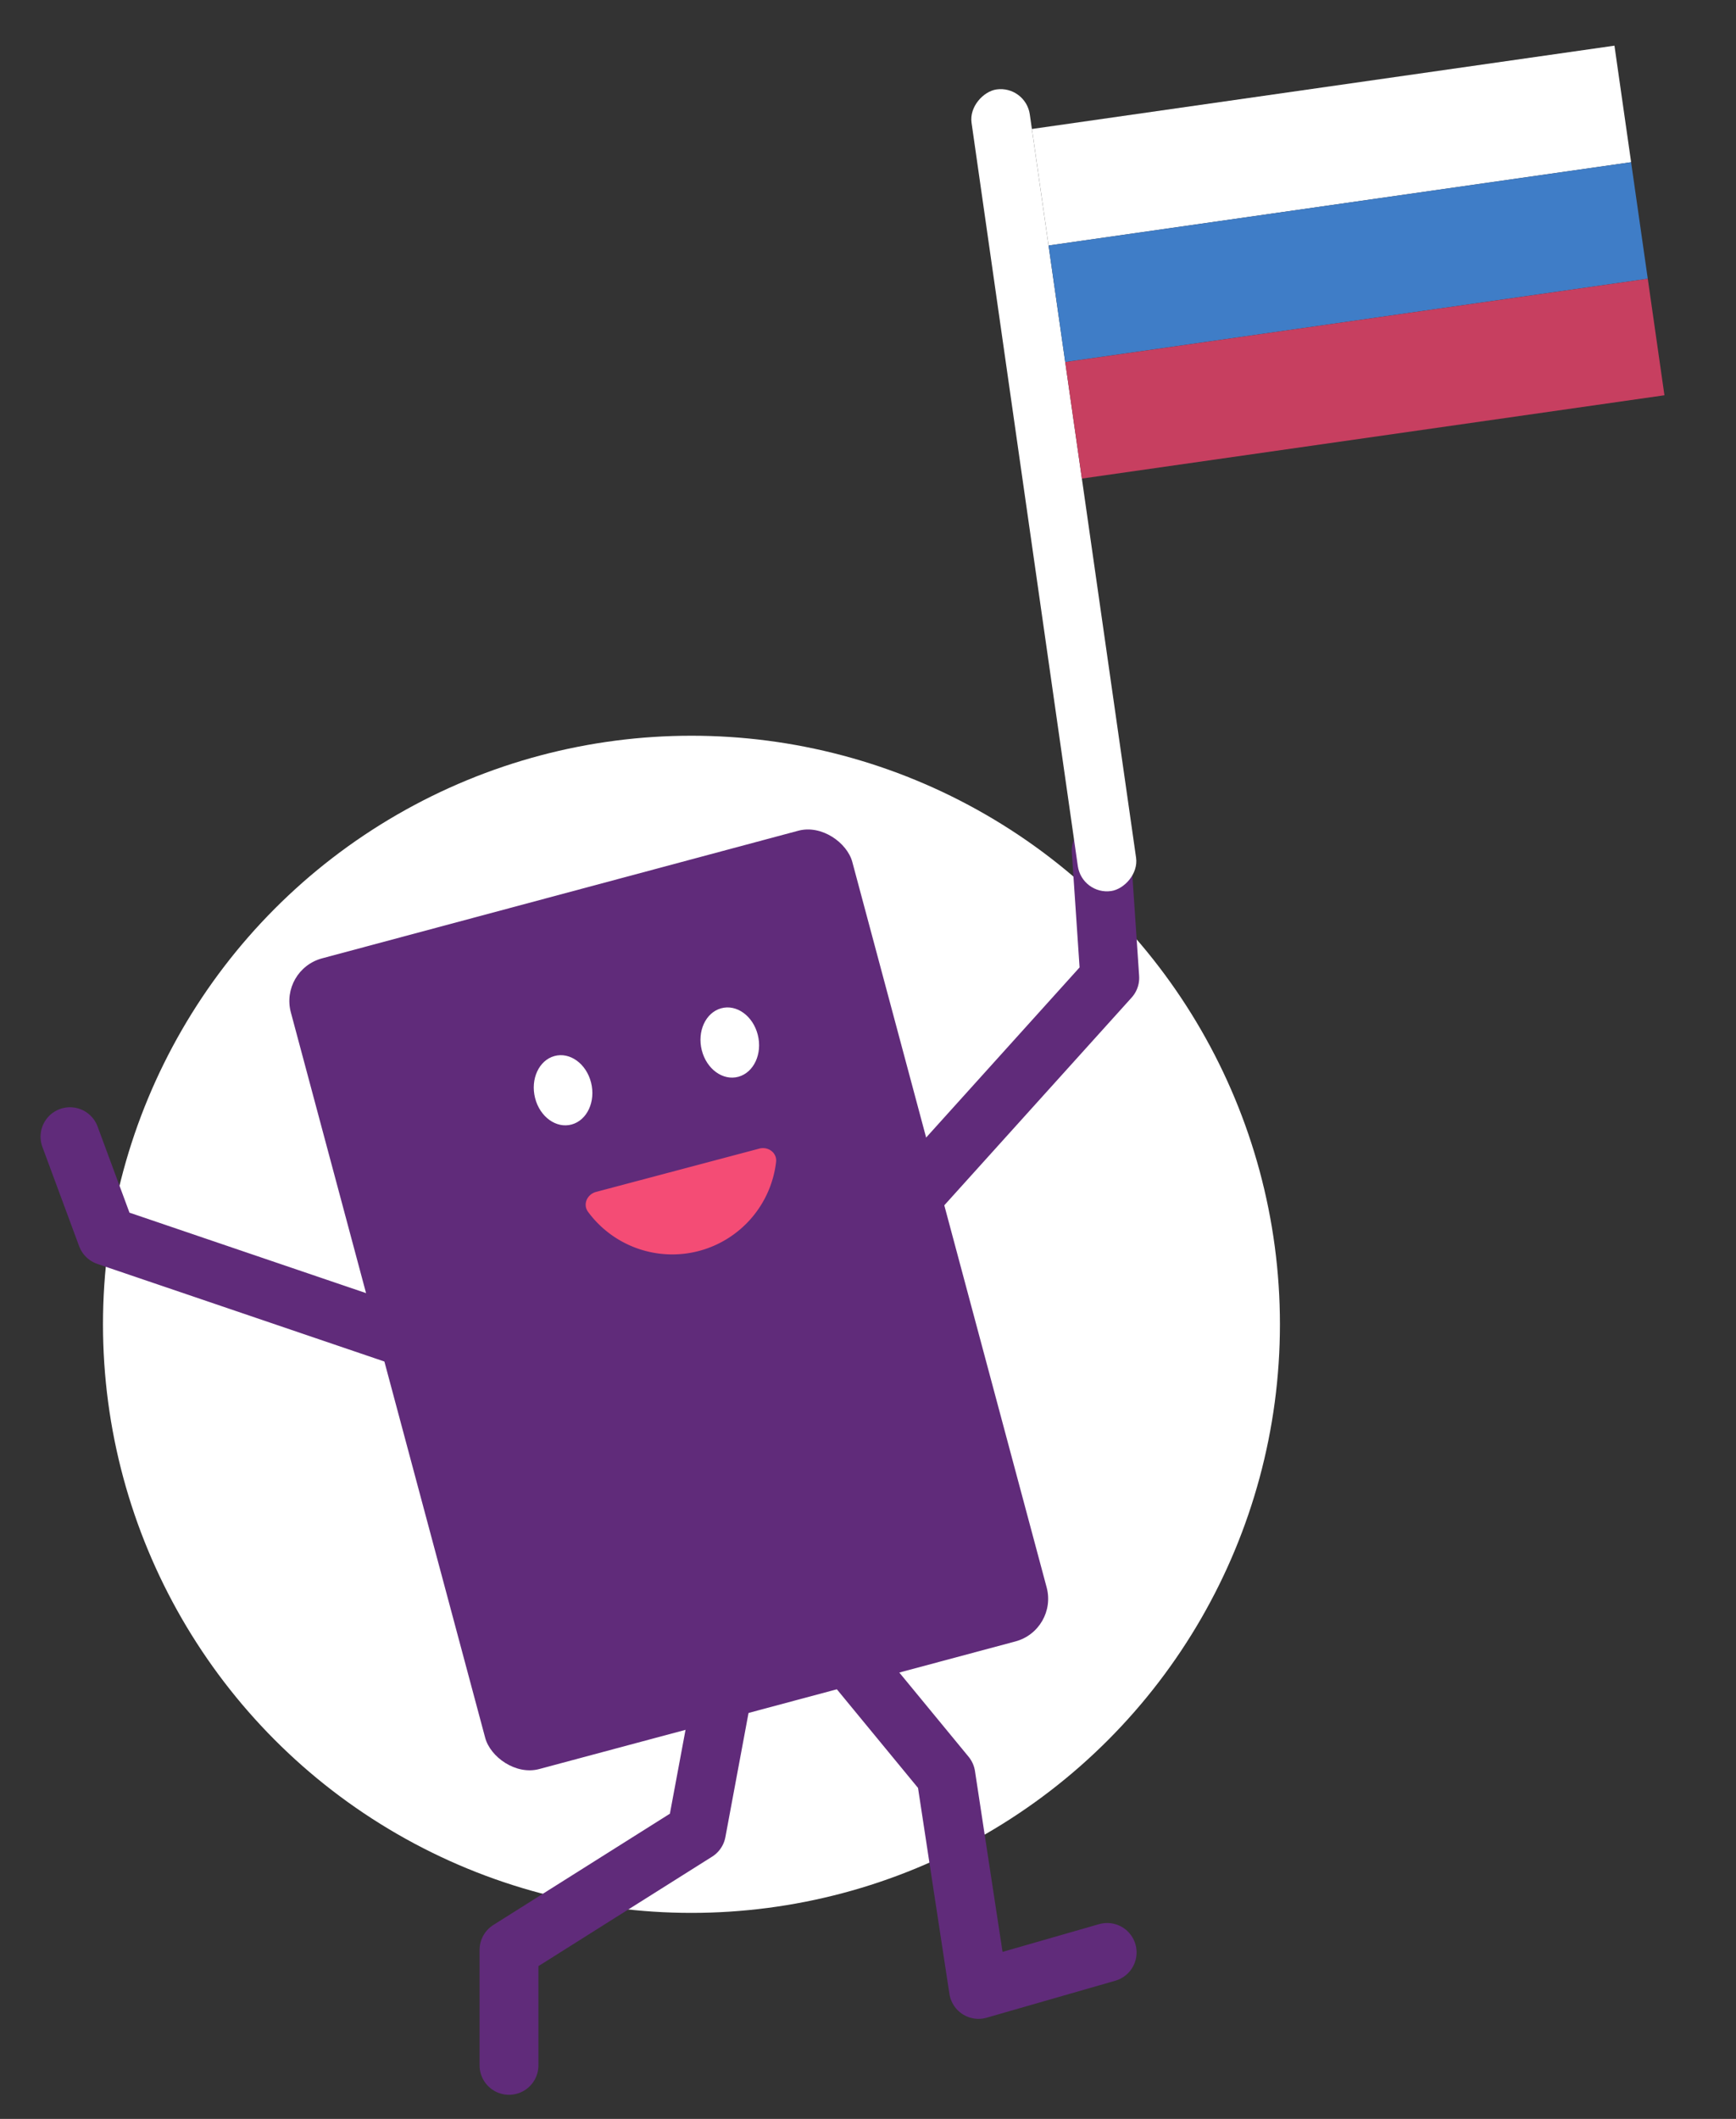 <svg width="118" height="144" fill="none" xmlns="http://www.w3.org/2000/svg"><rect width="100%" height="100%" fill="#333333" stroke="none"/><circle cx="47" cy="90" r="40" fill="#fff"/><path d="m57.165 111.999 7.129 8.662 2.217 14.54 8.745-2.513m-25.364-21.892-2.552 13.689-12.742 8.03v7.847M58.256 85.5l17.178-19.044-.583-8.647M32.256 92.5l-25-8.5-2.5-6.751" stroke="#602B7A" stroke-width="4" stroke-linecap="round" stroke-linejoin="round"/><rect x="18.994" y="65.906" width="39.509" height="57.038" rx="3" transform="rotate(-15 18.994 65.906)" fill="#602B7A"/><path d="M51.604 78.06c.611-.162 1.221.28 1.148.908a7.11 7.11 0 0 1-5.235 6.045 7.109 7.109 0 0 1-7.544-2.654c-.375-.51-.064-1.196.547-1.358l11.084-2.94z" fill="#F44C75"/><path d="M50.194 73.176c-1.052.29-2.167-.517-2.492-1.802-.325-1.284.264-2.56 1.315-2.85 1.051-.29 2.166.517 2.491 1.802.325 1.284-.264 2.56-1.315 2.85zM38.86 76.42c-1.05.29-2.166-.517-2.49-1.801-.325-1.285.264-2.56 1.315-2.85 1.05-.29 2.166.516 2.49 1.8.326 1.285-.263 2.561-1.314 2.85z" fill="#fff"/><rect x="69.715" y="5.795" width="55.031" height="4" rx="2" transform="rotate(81.862 69.715 5.795)" fill="#fff"/><path fill="#fff" d="m70.141 8.766 39.597-5.663 1.133 7.92-39.597 5.662z"/><path fill="#3F7DC7" d="m71.273 16.686 39.597-5.662 1.133 7.919-39.597 5.662z"/><path fill="#C73F60" d="m72.406 24.605 39.597-5.662 1.133 7.919-39.598 5.662z"/></svg>